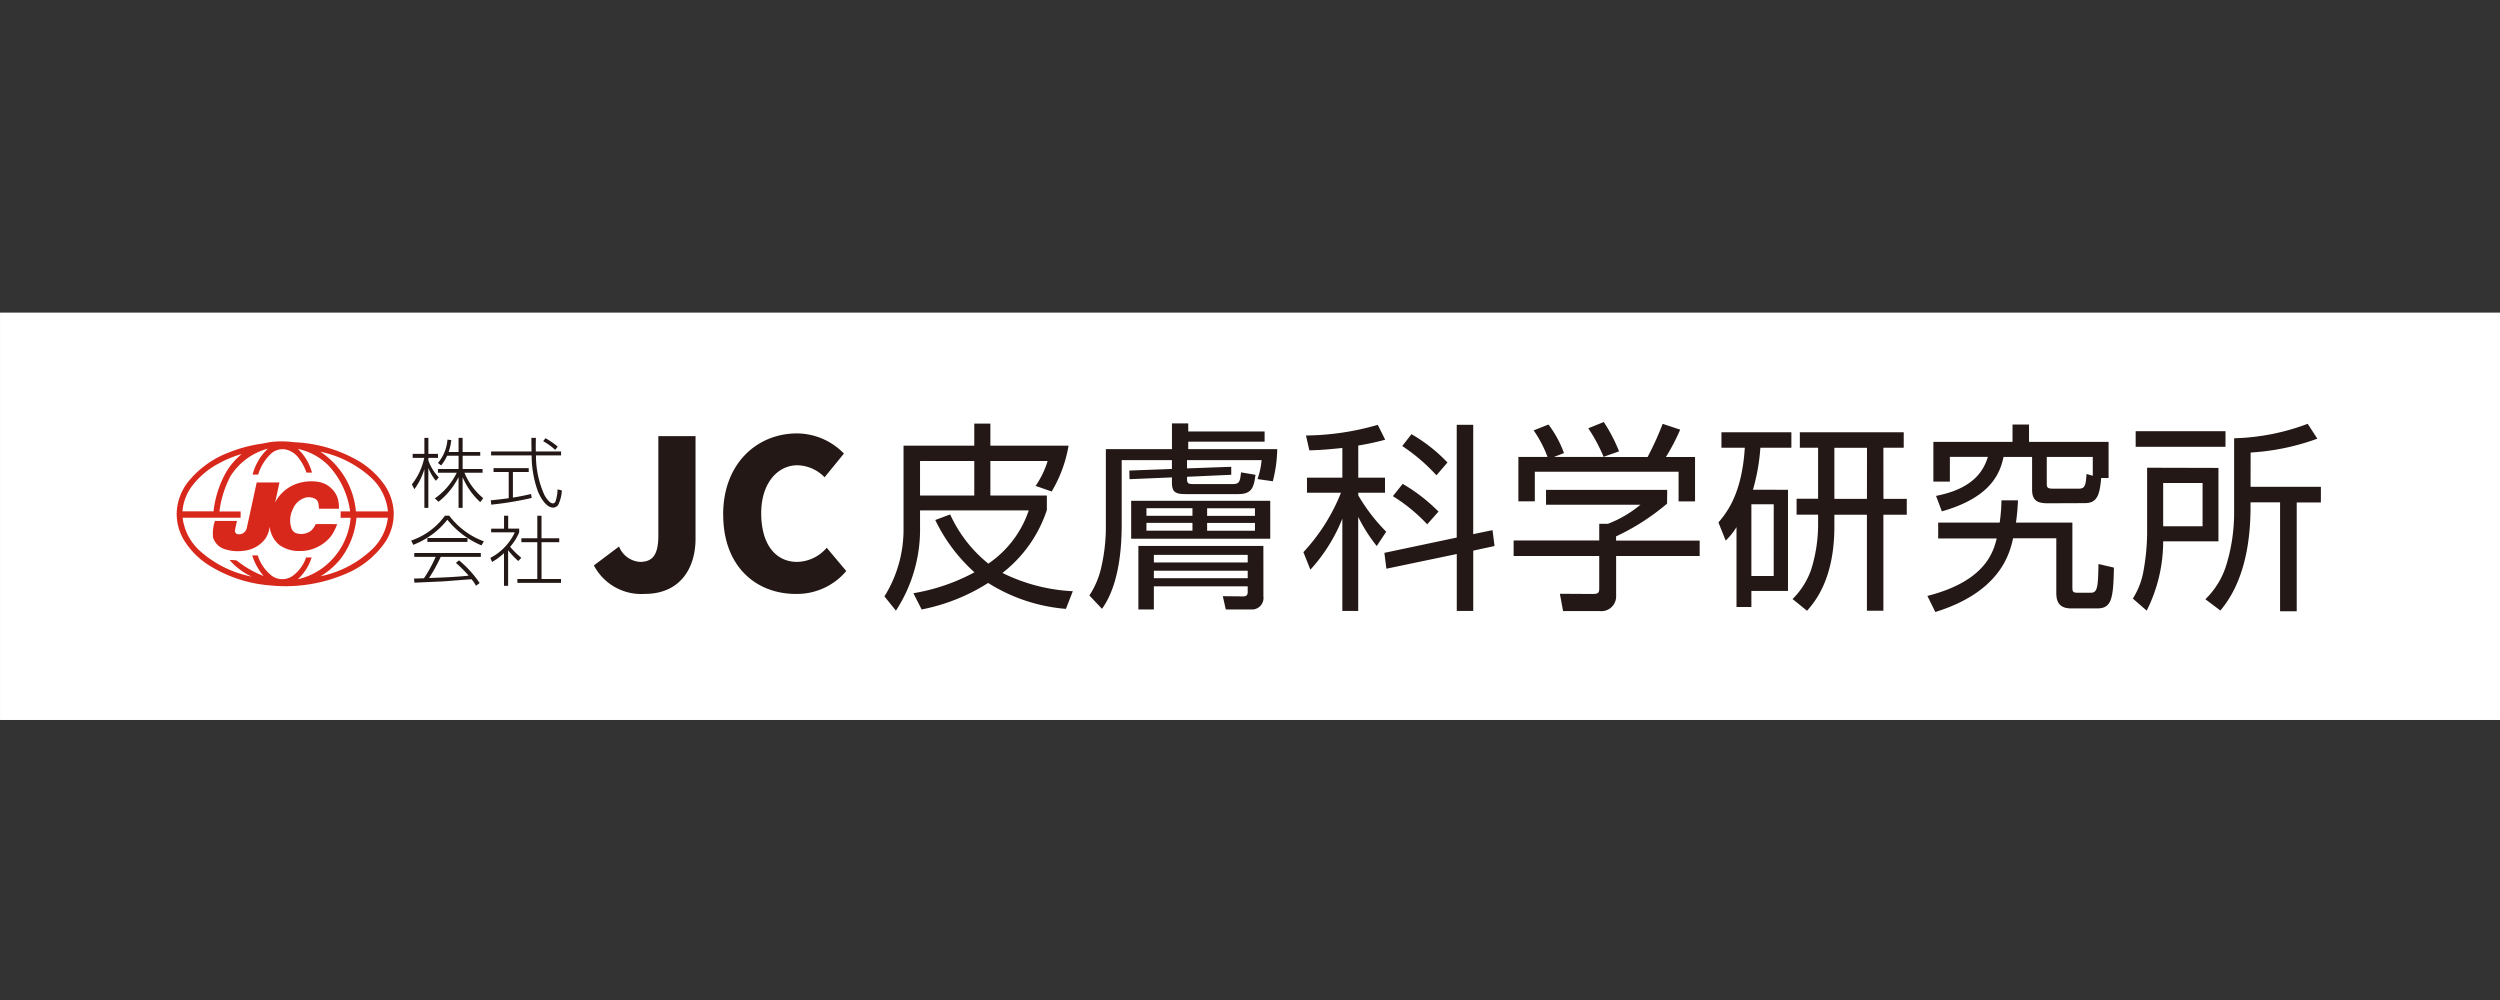 <svg xmlns="http://www.w3.org/2000/svg" width="250" height="100"><rect width="100%" height="100%" fill="#333333" stroke="none"/><defs><clipPath id="a"><path data-name="長方形 14" transform="translate(1052 1117)" fill="#fff" stroke="#707070" d="M0 0h250v100H0z"/></clipPath></defs><g data-name="マスクグループ 4" clip-path="url(#a)" transform="translate(-1052 -1117)"><g data-name="グループ 3155"><path data-name="パス 926" d="M1052.001 1148.261h250v40.737h-250z" fill="#fff"/><path data-name="パス 927" d="M1158.592 1177.888a17.117 17.117 0 01-7.777-2.593 19.238 19.238 0 01-6.651 2.652l-.826-1.625a19.622 19.622 0 006.109-2.092 16.724 16.724 0 01-3.919-5.228l1.487-.561a13.5 13.5 0 003.819 4.922 10.428 10.428 0 004.041-5.325h-10.871v1.589a14.867 14.867 0 01-2.412 8.44l-1.148-1.428a12.627 12.627 0 001.91-6.873v-8.2h7.073v-2.208h1.611v2.211h7.818a13.308 13.308 0 01-1.689 4.583l-1.608-.564a8.919 8.919 0 001.205-2.491h-5.726v3.457h5.648v1.448a13.152 13.152 0 01-4.443 6.291 17.786 17.786 0 007.038 1.829zm-14.589-11.335h5.425v-3.456h-5.425zm31.121-2.874v.8l-4.421.2c0 .562 0 .725.541.725h4.06c.662 0 .7-.3.8-1.166l1.446.242c-.16 1.126-.279 1.93-1.708 1.93h-5.324c-1.025 0-1.326-.262-1.326-1.148v-.522l-4.241.179-.017-.864 4.257-.16v-.884h-5.022v6.391c0 1.848-.122 5.909-1.97 8.482l-1.261-1.339a8.489 8.489 0 001.224-2.973 17.837 17.837 0 00.423-4.1v-7.56h6.611v-2.572h1.629v.806h7.636v1.023h-7.637v.743h8.9a13.739 13.739 0 01-.442 3.215l-1.529-.22a7.733 7.733 0 00.406-1.892h-7.458v.824zm3.9 7.193h-13.908v-3.794h13.907zm-.684 5.768a1.148 1.148 0 01-1.228 1.306h-2.532l-.3-1.326 1.99.02c.3 0 .5-.061.5-.442v-.563h-9.384v2.31h-1.548v-6.35h12.5zm-7.095-8.822h-4.6v.764h4.6zm0 1.467h-4.6v.781h4.6zm5.525 3.2h-9.383v.763h9.384zm0 1.589h-9.383v.743h9.384zm.725-6.25h-4.783v.763h4.783zm0 1.467h-4.783v.781h4.783zm-81.913-4.213a4.855 4.855 0 01-.748-1.289v4h-.396v-3.878a6.554 6.554 0 01-1 2.009l-.252-.482a6.319 6.319 0 001.237-2.65h-1.157v-.4h1.172v-1.6h.4v1.6h.961v.4h-.961v.259a4.662 4.662 0 001.045 1.691zm2.679 2.711h-.406v-3.077a7.278 7.278 0 01-2.005 2.465l-.365-.338a6.762 6.762 0 002.19-2.567h-1.881v-.37h2.064v-1.329h-1.144a4.511 4.511 0 01-.6.97l-.32-.244a4.116 4.116 0 00.954-2.337l.381.047a5.424 5.424 0 01-.266 1.19h.993v-1.412h.406v1.415h1.763v.375h-1.761v1.325h1.993v.374h-1.812a6.542 6.542 0 001.879 2.544l-.3.391a7.143 7.143 0 01-1.763-2.5zm6.908-.994a32.453 32.453 0 01-4.046.67l-.046-.435q.9-.081 1.794-.208v-2.62h-1.518v-.391h3.52v.391h-1.583v2.559c.831-.135 1.339-.252 1.816-.359zm.42-6.008q-.021.679-.007 1.359h2.526v.391h-2.511a9.522 9.522 0 00.855 3.985c.077.128.466.816.84.816a.289.289 0 00.27-.236 3.735 3.735 0 00.19-1.167l.435.108a3.806 3.806 0 01-.338 1.387.6.6 0 01-.551.329c-.734 0-1.345-1.19-1.519-1.657a10.6 10.6 0 01-.614-3.564h-4.054v-.391h4.044c-.016-.67-.016-.939-.016-1.359zm1.929 1.2a5.878 5.878 0 00-1.2-.865l.229-.3a7.685 7.685 0 011.228.84zm-10.593 6.579a7.609 7.609 0 003.46 2.567l-.237.406a8.684 8.684 0 01-3.41-2.568 8.022 8.022 0 01-3.413 2.511l-.206-.427a6.892 6.892 0 003.378-2.489zm.977 4.467a10.9 10.9 0 012.061 2.269l-.365.275a3.6 3.6 0 00-.443-.65c-.414.016-2.376.183-2.779.208-.466.03-2.521.108-2.931.135l-.046-.412c.068 0 .885-.025 1-.032a13.884 13.884 0 001.167-2.137h-2.14v-.387h6.656v.382h-4.009a16.159 16.159 0 01-1.169 2.118c1.97-.076 2.663-.106 3.962-.236a12.852 12.852 0 00-1.275-1.276zm-3.164-2.231h4.009v.391h-4.009zm9.087 2.3a8.067 8.067 0 01-1.013-1.081v3.557h-.413v-3.267a5.879 5.879 0 01-1.191.885l-.174-.406a5.492 5.492 0 002.45-2.557h-2.369v-.366h1.29v-1.295h.414v1.291h1.1v.366a5.085 5.085 0 01-.908 1.451 8.053 8.053 0 001.123 1.1zm2.327-4.527v2.253h1.772v.391h-1.77v3.683h1.946v.382h-4.362v-.382h1.992v-3.685h-1.592v-.391h1.593v-2.254zm5.237 4.967l2.515-1.892a2.432 2.432 0 002.079 1.539c1.205 0 1.851-.6 1.851-2.623v-9.955h3.72v10.249c0 3.035-1.6 5.53-5.072 5.53a5.347 5.347 0 01-5.092-2.846m12.925-5.095c0-5.155 3.45-8.108 7.377-8.108a6.585 6.585 0 014.7 2.016l-1.934 2.368a3.926 3.926 0 00-2.7-1.2c-2 0-3.637 1.786-3.637 4.8 0 3.076 1.414 4.865 3.6 4.865a3.982 3.982 0 002.951-1.415l1.953 2.329a6.439 6.439 0 01-5.052 2.288c-3.928 0-7.254-2.7-7.254-7.941m63.508-3.683h2.673v1.507h-2.673v.262a18.176 18.176 0 002.795 3.637l-.949 1.428a15.826 15.826 0 01-1.851-2.915v9.409h-1.588v-9.231a16.689 16.689 0 01-3.194 5.1l-.7-1.748a19 19 0 003.758-5.946h-3.4v-1.503h3.537v-2.974c-1.828.2-2.652.22-3.3.242l-.338-1.487a26.569 26.569 0 007.179-1.065l.743 1.487a26.488 26.488 0 01-2.694.583zm13.426 5.246l.2 1.588-2.128.461v6.033h-1.648v-5.694l-7.039 1.469-.2-1.586 7.235-1.529v-11.275h1.649v10.932zm-6.532-.584a16.741 16.741 0 00-3.435-2.814l.983-1.228a17.187 17.187 0 013.581 2.771zm.924-4.9a18.374 18.374 0 00-3.42-2.928l.922-1.185a15.933 15.933 0 013.6 2.833zm23.063 2.833a22.787 22.787 0 01-5.1 3.275v.422h8.359v1.542h-8.354v3.958a1.475 1.475 0 01-1.648 1.547h-3.657l-.32-1.73 3.274.02c.624 0 .662-.16.662-.622v-3.178h-8.561v-1.549h8.561v-1.666h.866a11.534 11.534 0 003.256-1.911h-9.444v-1.487h12.118zm-1.949-4.662a29.633 29.633 0 001.507-3.317l1.752.581a20.831 20.831 0 01-1.426 2.734h2.912v4.44h-1.646v-2.965h-14.376v2.958h-1.644v-4.441h2.914a11.859 11.859 0 00-1.387-2.653l1.487-.584a10.986 10.986 0 011.546 2.855l-1 .382zm-4.4-.022a17.2 17.2 0 00-1.528-2.853l1.547-.624a15.977 15.977 0 011.528 2.935zm18.44 3.3v10.115h-3.661v1.608h-1.487v-7.99a6.876 6.876 0 01-1.081 1.346l-.725-1.81c.762-.922 2.35-2.771 2.635-7.475h-2.337v-1.548h6.995v1.546h-3.1a19.879 19.879 0 01-.743 4.2zm-1.426 1.448h-2.235v7.175h2.232zm10.971-.541h2.333v1.587h-2.339v9.6h-1.647v-9.6h-3.253v1.164c0 5.287-1.949 7.538-2.734 8.441l-1.449-1.176a7.667 7.667 0 001.871-2.974 15.186 15.186 0 00.684-4.38v-1.083h-2.151v-1.591h2.151v-5.1h-1.827v-1.549h10.39v1.546h-2.035zm-1.644-5.109h-3.262v5.108h3.256zm6.04 14.814c5.768-1.468 6.591-4.361 6.932-5.748h-5.854v-1.58h6.149a17.346 17.346 0 00.18-2.232h1.65a21.686 21.686 0 01-.2 2.232h5.641v6.469c0 .406.042.541.5.541h1.346c.664 0 .725-.562.763-2.872l1.546.36c-.059 3.135-.241 4.079-1.666 4.079h-2.629c-1.468 0-1.468-1.081-1.468-1.667v-5.346h-4.32c-.342 1.507-1.247 5.345-7.778 7.374zm12.038-9.263c-1.025 0-1.568-.262-1.568-1.368v-3.269h-2.853c-.362 1.666-1.283 4.057-6.171 5.445l-.581-1.547c3.919-.763 4.8-2.692 5.184-3.9h-3.801v2.47h-1.65v-3.974h7.916v-1.73h1.648v1.73h7.958v3.617h-.743c-.141 1.789-.462 2.511-1.628 2.511zm4.5-2.752v-1.885h-4.6v2.673c0 .279 0 .5.541.5h2.673c.663 0 .684-.442.762-1.467zm12.568-.785v7.341h-5.528a15.416 15.416 0 01-1.648 6.932l-1.387-1.208a7.642 7.642 0 001.086-2.874 22.378 22.378 0 00.342-3.476v-6.733zm.7-2.109h-8.978v-1.563h8.984zm-2.288 3.616h-3.94v4.325h3.939zm4.8.383h7.031v1.566h-2.416v10.878h-1.665v-10.889h-2.954v.466c0 6.69-2.272 9.426-3.013 10.351l-1.503-1.13a8.108 8.108 0 002.153-3.617 17.871 17.871 0 00.721-5.1v-7.379a22.41 22.41 0 007.357-1.447l.965 1.487a23.363 23.363 0 01-6.672 1.386z" fill="#231815"/><path data-name="パス 928" d="M1079.282 1161.18a9.174 9.174 0 012.1.04 14.058 14.058 0 016.371 1.816 8.386 8.386 0 012.618 2.344 5.285 5.285 0 011 2.853 5.168 5.168 0 01-.84 2.958 8.893 8.893 0 01-3.837 3.139 15.293 15.293 0 01-7.757 1.205 13.428 13.428 0 01-6.144-2.073 7.849 7.849 0 01-2.344-2.371 5.128 5.128 0 01-.781-2.73 5.314 5.314 0 011.113-3.137 9.563 9.563 0 014.122-2.985 14.3 14.3 0 013.171-.857c.406-.051.8-.167 1.209-.2m-4.288 3.535a10.423 10.423 0 00-1.054 3.429h2.121v.629h-5.8a5.323 5.323 0 001.746 3.329 10.912 10.912 0 005.162 2.558 6.54 6.54 0 01-2.217-1.669 6.5 6.5 0 01.708.049 10.162 10.162 0 002.7 1.56 5.892 5.892 0 01-1.141-2.065c.185 0 .369.006.555.006a4.182 4.182 0 001.46 2.076 1.818 1.818 0 001.945.03 3.739 3.739 0 001.428-1.9c.185-.006.369-.006.555 0a4.95 4.95 0 01-1.383 2.176 6.7 6.7 0 002.469-1.123 6.967 6.967 0 002.814-5.022h-1v-.638h.949a8.337 8.337 0 00-2.167-4.595 6.083 6.083 0 00-3.054-1.655 5.084 5.084 0 011.409 2.37h-.552a5.176 5.176 0 00-.734-1.4 2.232 2.232 0 00-1.442-.934 1.768 1.768 0 00-1.419.48 4.877 4.877 0 00-1.238 2.054h-.555a5.413 5.413 0 011.535-2.6 6.355 6.355 0 00-3.806 2.849m9.047-2.539a8 8 0 013.556 5.971h3.2a5.271 5.271 0 00-1.725-3.419 10.882 10.882 0 00-5.028-2.554m-10.131 1.16a8.049 8.049 0 00-2.725 2.3 4.865 4.865 0 00-.937 2.506h3.108a10.305 10.305 0 011.047-3.524 6.832 6.832 0 011.774-2.213 11.165 11.165 0 00-2.263.926m13.736 5.449a7.919 7.919 0 01-1.652 4.188 7.551 7.551 0 01-1.946 1.666 10.6 10.6 0 005.246-2.775 5.2 5.2 0 001.492-3.081h-3.14m-8.14-1.51q.223-1.008.439-2.018h-2.276c-.338 1.529-.661 3.06-1 4.589a.789.789 0 01-.949.575.342.342 0 01-.22-.391c.046-.311.135-.618.193-.927h-2.2a3.865 3.865 0 00-.187 1.662 1.761 1.761 0 001.105 1.144 4.189 4.189 0 001.953.18 3.066 3.066 0 002.184-1.228 2.866 2.866 0 00.424-1.18 2.693 2.693 0 00.971 1.835 3.367 3.367 0 001.987.6 3.959 3.959 0 003.176-1.492 4.98 4.98 0 00.608-1.2c-.717 0-1.433-.006-2.151 0a1.853 1.853 0 01-.462.662 1.657 1.657 0 01-1.346.286.8.8 0 01-.6-.5 2.474 2.474 0 01.136-1.958 1.94 1.94 0 011.254-1.139 1.377 1.377 0 011.06.173c.279.228.265.618.286.941h2a3.271 3.271 0 00-.164-1.172 2.5 2.5 0 00-1.842-1.51 4.527 4.527 0 00-2.276.2 3.881 3.881 0 00-2.103 1.859" fill="#d8281b"/></g></g></svg>